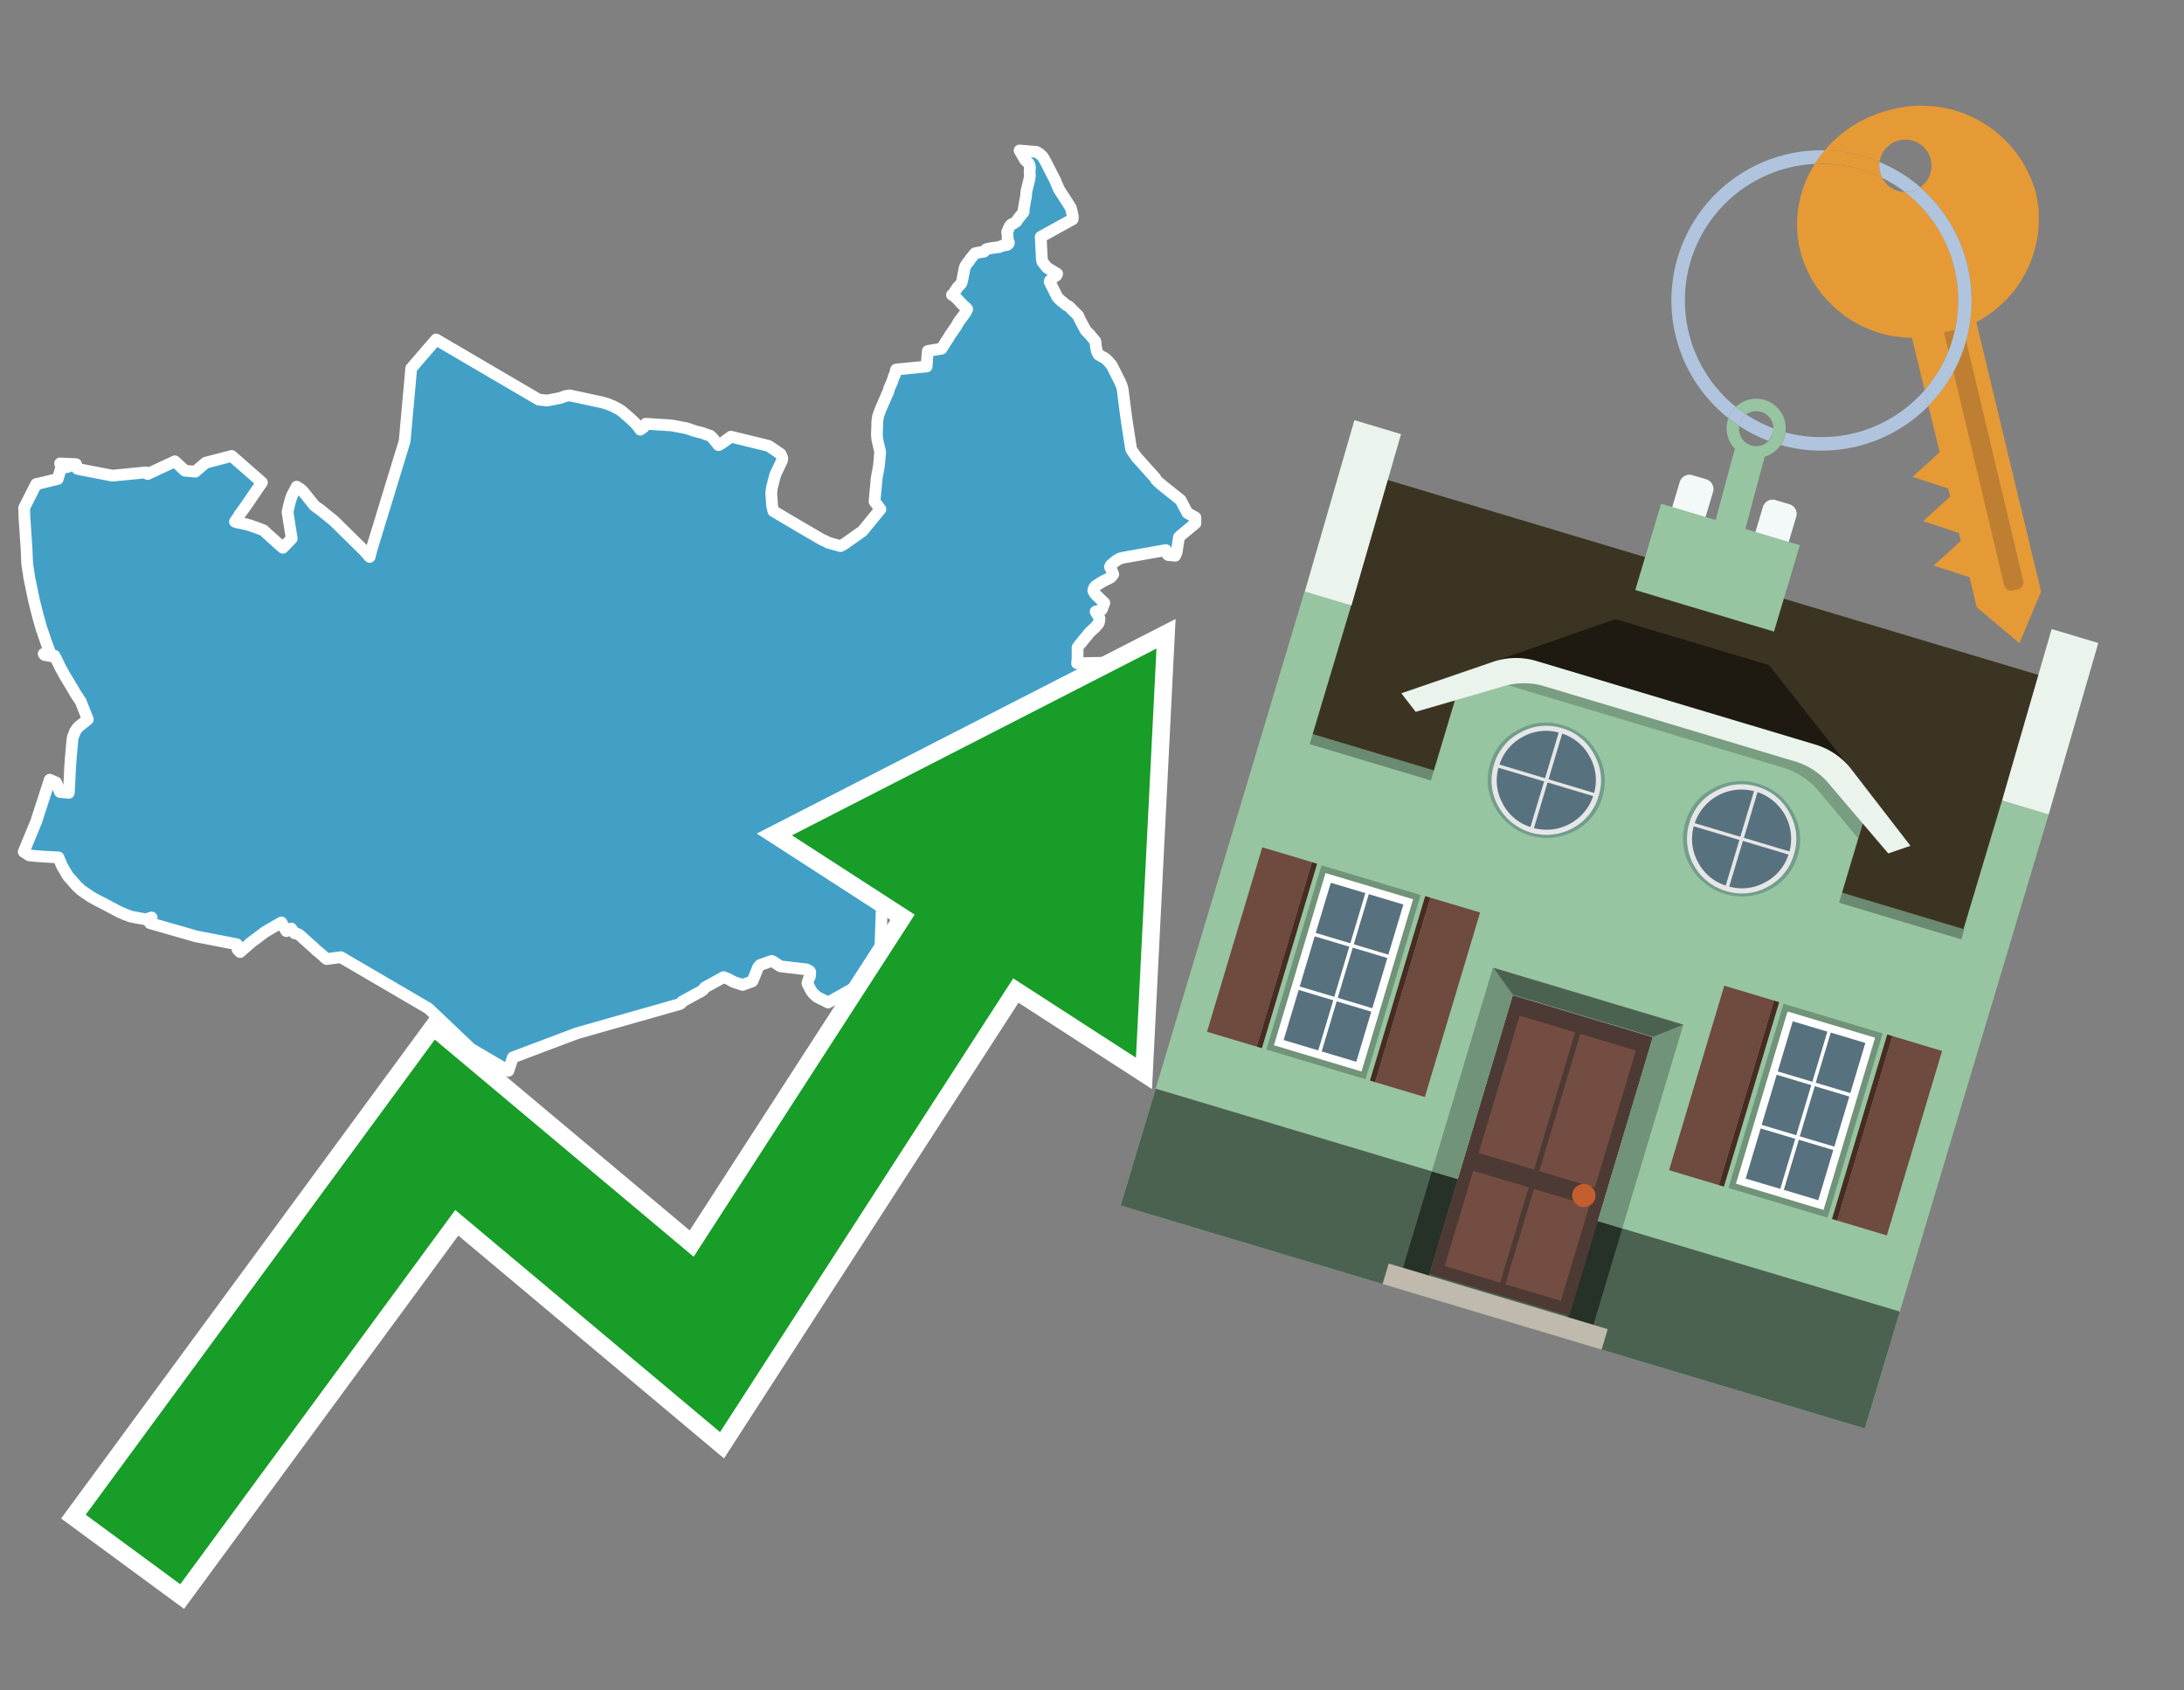 <svg id="Text" xmlns="http://www.w3.org/2000/svg" width="93.05" height="72" viewBox="0 0 93.05 72"><rect x="0" y="0" width="93.05" height="72" fill="#808080" stroke="none"/><polygon points="1.54,20.62 1.68,20.59 2.46,20.4 2.6,19.93 2.88,19.89 2.97,19.85 2.56,19.74 3.24,19.77 3.3,19.97 3.49,20.01 4.79,20.26 6.22,20.12 6.29,20.19 7.45,19.65 7.88,20.05 8.32,20.09 8.76,19.71 9.87,19.42 11.16,20.55 10.53,21.47 10.51,21.5 10.23,21.89 10.2,21.92 10.19,21.96 10.06,22.15 10.01,22.22 10.14,22.26 10.48,22.33 10.66,22.38 11,22.5 11.23,22.59 11.38,22.73 11.69,23.01 12,23.29 12.05,23.33 12.43,22.94 12.25,21.81 12.34,21.42 12.39,21.25 12.41,21.2 12.44,21.1 12.46,21.07 12.64,20.73 12.8,20.83 12.86,20.88 12.92,20.94 13.39,21.53 13.48,21.6 13.65,21.72 14.23,22.19 15.53,23.47 15.75,23.72 15.83,23.4 17.24,18.79 17.52,15.69 18.58,14.46 22.95,17.02 23.31,17.06 23.88,16.95 23.95,16.92 24.09,16.87 24.27,16.84 25.66,17.14 25.76,17.17 25.87,17.2 25.99,17.25 26.14,17.31 26.21,17.35 26.35,17.42 26.5,17.52 26.65,17.65 26.79,17.77 27.04,18 27.11,18.08 27.17,18.15 27.28,18.3 27.42,18.2 27.51,18.05 28.61,18.12 29.25,18.24 29.6,18.36 29.95,18.45 30.02,18.48 30.26,18.56 30.35,18.64 30.4,18.7 30.61,18.96 30.74,18.89 30.84,18.82 31.14,18.6 32.74,18.99 32.79,19.02 33.26,19.34 33.33,19.51 33.32,19.61 33.06,20.16 33.03,20.22 32.89,20.76 32.86,20.99 32.86,21.03 32.9,21.56 32.95,21.77 34.05,22.42 34.79,22.85 35.01,22.98 35.15,23.04 35.23,23.08 35.27,23.11 35.81,23.26 35.86,23.23 35.92,23.2 36,23.15 36.65,22.69 36.74,22.63 37.51,21.69 37.26,21.36 37.34,20.48 37.36,20.32 37.45,19.82 37.5,19.25 37.38,18.73 37.36,18.53 37.38,17.94 37.41,17.73 37.42,17.7 37.46,17.59 37.5,17.48 37.51,17.45 37.81,16.76 37.83,16.73 37.85,16.67 37.89,16.53 37.97,16.35 37.99,16.31 38.07,16.09 38.08,16.03 38.12,15.98 38.13,15.95 38.14,15.88 38.15,15.85 38.16,15.81 38.17,15.77 38.18,15.74 39.48,15.61 39.49,15.45 39.5,15.35 39.5,15.29 39.53,14.95 40.12,14.85 40.16,14.77 40.19,14.74 40.26,14.62 40.41,14.39 40.48,14.27 40.69,13.97 40.71,13.94 40.75,13.88 40.85,13.7 41.09,13.38 41.14,13.31 41.21,13.17 41.16,13.11 40.99,12.96 40.89,12.85 40.86,12.82 40.75,12.7 40.63,12.6 40.56,12.56 40.66,12.46 40.69,12.4 40.75,12.31 40.82,12.21 40.89,12.15 40.94,12.09 40.97,12.04 41,11.92 41.07,11.56 41.08,11.51 41.09,11.46 41.11,11.37 41.14,11.32 41.23,11.18 41.29,11.12 41.35,11.02 41.41,10.95 41.44,10.92 41.48,10.86 41.54,10.79 41.72,10.75 41.92,10.72 42.03,10.61 42.22,10.57 42.59,10.52 42.69,10.47 42.91,10.43 42.95,10.4 42.98,10.36 42.98,10.32 42.93,10.21 42.93,10.04 42.91,9.88 42.94,9.82 42.95,9.79 42.98,9.72 43.01,9.65 43.03,9.62 43.07,9.58 43.1,9.55 43.18,9.52 43.27,9.46 43.31,9.43 43.33,9.39 43.4,9.29 43.58,9.07 43.61,9.03 43.62,8.88 43.66,8.65 43.68,8.52 43.71,8.4 43.72,8.26 43.73,8.17 43.74,8.1 43.86,7.63 43.87,7.53 43.88,7.48 43.87,7.39 43.87,7.3 43.88,7.14 43.87,7.05 43.86,7.02 43.85,6.99 43.82,6.95 43.79,6.92 43.71,6.85 43.68,6.82 43.66,6.79 43.44,6.41 44.16,6.47 44.29,6.55 44.43,6.68 44.55,6.89 44.98,7.73 44.99,7.77 45.12,8.07 45.47,8.61 45.62,8.85 45.66,9 45.69,9.14 45.71,9.23 45.7,9.34 44.34,10.09 44.39,11.05 44.41,11.15 44.61,11.4 45.04,11.66 45.01,11.73 44.93,11.78 44.81,11.88 44.74,11.95 44.72,12 45.05,12.66 45.18,12.79 45.44,13 45.54,13.05 45.94,13.45 45.96,13.51 46.07,13.73 46.26,14.08 46.42,14.24 46.67,14.54 46.68,14.65 46.7,14.81 46.72,14.91 46.75,15.01 46.79,15.07 46.81,15.11 46.93,15.18 47.08,15.26 47.21,15.38 47.32,15.51 47.36,15.55 47.67,16.17 47.69,16.2 47.79,16.43 47.83,16.58 47.99,17.83 48.19,19.12 48.22,19.18 48.41,19.46 49.22,20.36 49.26,20.44 49.34,20.52 49.5,20.66 50.3,21.3 50.59,21.85 50.93,22.04 50.93,22.29 50.34,22.78 50.3,22.81 50.23,22.88 50.13,23.53 50.07,23.67 49.77,23.64 49.74,23.61 49.71,23.57 49.67,23.43 47.87,23.75 47.71,23.79 47.56,23.88 47.49,23.93 47.42,23.99 47.32,24.08 47.29,24.15 47.31,24.19 47.36,24.29 47.43,24.46 47.38,24.53 47.33,24.59 47.2,24.66 47.05,24.73 46.98,24.77 46.91,24.81 46.86,24.84 46.77,24.9 46.68,24.96 46.64,25 46.61,25.05 46.6,25.08 46.59,25.11 46.58,25.15 46.59,25.18 46.6,25.21 46.67,25.31 46.79,25.43 47.05,25.68 46.95,25.95 46.91,25.99 46.79,26.02 46.68,26.05 46.76,26.18 46.8,26.25 46.84,26.33 46.84,26.41 46.83,26.44 46.83,26.48 46.81,26.54 46.79,26.57 46.65,26.73 46.42,26.94 46.31,27.08 46.15,27.27 46.08,27.36 46,27.45 45.91,27.58 45.91,27.64 45.91,27.76 45.91,28.09 45.9,28.15 45.89,28.25 47.54,28.22 47.88,28.42 47.57,28.78 47.51,28.82 47.48,28.85 47.43,28.91 47.41,28.95 47.41,28.98 47.41,29.04 47.42,29.07 47.44,29.11 47.46,29.16 47.55,29.31 47.55,29.39 47.54,29.51 47.54,29.58 47.53,29.63 47.52,29.67 47.5,29.79 47.43,29.93 47.39,30 47.35,30.07 47.3,30.13 47.25,30.19 47.14,30.3 47.07,30.35 46.93,30.45 46.86,30.49 46.79,30.52 46.56,30.61 46.44,30.69 46.27,30.78 46.11,30.83 45.93,30.86 45.77,30.92 45.72,31.07 45.61,31.19 45.53,31.23 45.49,31.27 45.47,31.3 45.46,31.35 45.47,31.47 45.47,31.52 45.48,31.63 45.38,31.79 45.37,31.85 45.36,31.96 45.36,32.03 45.35,32.07 45.36,32.1 45.37,32.13 45.45,32.27 45.54,32.39 45.55,32.42 45.56,32.48 45.56,32.51 45.49,32.7 45.46,32.79 45.44,32.86 45.42,32.93 45.41,33.01 45.38,33.08 45.35,33.15 45.18,33.24 45.16,33.28 45.11,33.4 45.07,33.43 44.99,33.48 44.96,33.51 44.88,33.58 44.81,33.7 44.58,33.83 44.38,34.27 44.35,34.37 44.33,34.42 44.31,34.58 44.26,34.97 44.24,35.14 44.23,35.21 44.23,35.32 44.22,35.36 44.2,35.41 44.18,35.45 44.13,35.49 43.96,35.52 43.81,35.66 39.07,35.07 38.32,35.82 37.57,38.65 37.47,41.47 35.48,42.59 35.28,42.7 35.13,42.62 34.96,42.54 34.79,42.45 34.72,42.38 34.66,42.33 34.56,42.2 34.41,41.91 34.4,41.88 34.44,41.74 34.51,41.58 34.52,41.4 34.5,41.37 34.44,41.33 34.36,41.29 33.25,41.16 33.11,41.07 33.02,41.01 32.95,40.96 32.87,40.93 32.57,41.04 32.39,41.1 32.31,41.19 32.29,41.22 32.28,41.25 32.07,41.77 32.05,41.8 31.64,41.95 31.27,41.83 31.05,41.71 30.98,41.68 30.83,41.62 30.03,42.06 30,42.11 29.97,42.15 29.83,42.25 29.76,42.28 29.07,42.66 29.01,42.74 28.95,42.77 24.58,44.01 21.85,45.04 21.66,45.61 20.06,44.67 18.25,42.95 14.52,40.77 13.92,40.85 13.85,40.8 13.77,40.72 13.61,40.58 13.47,40.47 13.36,40.36 13.11,40.14 12.97,40.01 12.9,39.95 12.86,39.91 12.74,39.81 12.68,39.78 12.55,39.75 12.41,39.55 12.2,39.66 12.08,39.46 11.99,39.29 11.42,39.62 11.27,39.71 10.82,40.05 10.76,40.09 10.56,40.26 10.23,40.55 10.18,40.5 10.12,40.44 10.14,40.32 10.09,40.22 8.34,39.88 8.24,39.85 6.39,39.32 6.42,39.24 6.43,39.19 6.45,39.13 6.46,39.08 6.21,39.16 5.62,39.05 5.51,39.02 5.45,38.99 5.32,38.95 5.25,38.91 5.14,38.87 5,38.8 4.91,38.75 4.64,38.61 4.42,38.49 4.28,38.42 4.03,38.29 3.93,38.23 3.84,38.18 3.67,38.06 3.62,38.03 3.48,37.93 3.44,37.9 3.38,37.84 3.29,37.76 3.24,37.71 3.21,37.67 3.12,37.57 3.07,37.51 2.95,37.38 2.9,37.32 2.85,37.24 2.65,36.9 2.59,36.76 2.49,36.52 1.92,36.49 1.5,36.46 1.24,36.43 1.01,36.28 1.54,35 2.12,33.21 2.39,33.33 2.55,33.73 2.93,33.77 2.94,33.64 2.97,33.04 2.99,32.64 3.02,32.23 3.08,31.57 3.1,31.41 3.2,31.15 3.29,31.02 3.35,30.95 3.43,30.89 3.74,30.64 3.44,29.88 3.22,29.55 3.1,29.34 2.72,28.71 2.68,28.63 2.59,28.47 2.55,28.39 2.39,28.06 2.32,27.93 2.24,27.96 1.9,27.9 1.86,27.85 2.14,27.82 1.95,27.31 1.81,26.89 1.78,26.82 1.61,26.22 1.45,25.58 1.25,24.62 1.19,24.22 1.16,24.03 1.13,23.36 1.04,22.01 1.03,21.63 " fill="#42a0c7" stroke="#fff" stroke-linejoin="round" stroke-width="0.5"/><polygon points="49.272 27.624 33.741 35.58 38.97 38.959 29.553 53.529 18.525 44.281 3.652 64.518 7.681 67.479 19.396 51.538 30.678 60.999 43.169 41.673 48.398 45.053 49.272 27.624" fill="none" stroke="#fff" stroke-miterlimit="10" stroke-width="1.5"/><polygon points="49.272 27.624 33.741 35.58 38.97 38.959 29.553 53.529 18.525 44.281 3.652 64.518 7.681 67.479 19.396 51.538 30.678 60.999 43.169 41.673 48.398 45.053 49.272 27.624" fill="#179d28"/><path d="M80.19,7.577a1.16,1.16,0,0,1-.094-.251,1.114,1.114,0,0,1-.018-.429A6.367,6.367,0,0,0,77.743,6.4a5.269,5.269,0,0,0-.423.577c.1,0,.192-.007.288-.007A5.794,5.794,0,0,1,80.19,7.577Z" fill="#e69a35"/><path d="M77.608,6.4A6.394,6.394,0,0,0,73.64,17.81a1.26,1.26,0,0,1,.317-.48A5.821,5.821,0,0,1,77.32,6.981a5.269,5.269,0,0,1,.423-.577Z" fill="#b0c4de"/><path d="M84.2,13.72a4.962,4.962,0,0,0,2.545-5.48,5.047,5.047,0,0,0-6.179-3.566A5.322,5.322,0,0,0,77.743,6.4a6.367,6.367,0,0,1,2.335.493,1.114,1.114,0,1,1,1.736,1.084,6.392,6.392,0,0,1,.347,9.3l.479,1.985-.438.4-.716.648.92.3.6.2.082.341-.438.4-.716.648.92.3.605.2.082.341-.438.4-.716.649.92.3.605.2.307,1.274,1.821,1.534.921-2.2Z" fill="#e69a35"/><path d="M81.154,8.179a1.115,1.115,0,0,1-.964-.6,5.794,5.794,0,0,0-2.582-.6c-.1,0-.192,0-.288.007a4.783,4.783,0,0,0-.625,3.685,4.962,4.962,0,0,0,4.765,3.715L82,16.617a5.82,5.82,0,0,0-.846-8.438Z" fill="#e69a35"/><path d="M74.1,18.142a6.386,6.386,0,0,0,1.232.63.73.73,0,0,0,.224-.527h0a5.783,5.783,0,0,1-1.159-.593A.733.733,0,0,0,74.1,18.142Z" fill="#b0c4de"/><path d="M74.4,17.652q-.228-.152-.44-.322a1.26,1.26,0,0,0-.317.48c.148.117.3.228.46.332A.733.733,0,0,1,74.4,17.652Z" fill="#b0c4de"/><path d="M74.824,16.984a1.257,1.257,0,0,0-.867.346c.141.114.288.222.44.322a.731.731,0,0,1,1.159.593h0a.732.732,0,1,1-1.463,0,.7.7,0,0,1,.007-.1c-.158-.1-.312-.215-.46-.332a1.258,1.258,0,0,0,.273,1.3l-.979,3.635,1.275.341.98-3.639a1.266,1.266,0,0,0,.681-.5,1.249,1.249,0,0,0,.2-.538,1.328,1.328,0,0,0,.012-.168A1.262,1.262,0,0,0,74.824,16.984Z" fill="#97c4a1"/><path d="M85.974,25.1l-.226.053a.3.3,0,0,1-.362-.223l-2.56-10.777.81-.193L86.2,24.736A.3.3,0,0,1,85.974,25.1Z" fill="#bf7f32"/><path d="M80.1,7.326a1.16,1.16,0,0,0,.094.251,5.833,5.833,0,0,1,.964.6,1.137,1.137,0,0,0,.287-.031,1.108,1.108,0,0,0,.373-.167A6.371,6.371,0,0,0,80.078,6.9,1.114,1.114,0,0,0,80.1,7.326Z" fill="#b0c4de"/><path d="M77.608,18.618a5.836,5.836,0,0,1-1.534-.2,1.24,1.24,0,0,1-.2.537,6.4,6.4,0,0,0,6.291-1.666L82,16.617A5.807,5.807,0,0,1,77.608,18.618Z" fill="#b0c4de"/><path d="M81.814,7.981a1.108,1.108,0,0,1-.373.167,1.137,1.137,0,0,1-.287.031A5.82,5.82,0,0,1,82,16.617l.161.667a6.392,6.392,0,0,0-.347-9.3Z" fill="#b0c4de"/><polygon points="83.79 39.753 55.78 31.364 58.988 20.404 86.964 28.783 83.79 39.753 83.79 39.753" fill="#3c3422" fill-rule="evenodd"/><polygon points="81.705 53.32 87.284 34.692 85.297 34.097 83.656 39.575 55.926 31.269 57.567 25.791 55.579 25.196 47.746 51.348 79.451 60.844 81.705 53.32" fill="#97c4a1" fill-rule="evenodd"/><rect x="69.522" y="21.148" width="0.444" height="28.983" transform="translate(15.592 92.226) rotate(-73.326)" opacity="0.3"/><polygon points="87.284 34.692 85.297 34.097 87.411 26.793 89.398 27.388 87.284 34.692 87.284 34.692" fill="#eaf3ec" fill-rule="evenodd"/><polygon points="57.578 25.794 55.591 25.199 57.705 17.896 59.692 18.491 57.578 25.794 57.578 25.794" fill="#eaf3ec" fill-rule="evenodd"/><polygon points="79.451 60.844 80.943 55.865 49.238 46.369 47.747 51.348 79.451 60.844 79.451 60.844" fill="#4c6251" fill-rule="evenodd"/><path d="M71.566,20.528l-.522,1.743,1.418.425.523-1.744a.432.432,0,0,0-.289-.536l-.593-.177A.431.431,0,0,0,71.566,20.528Z" fill="#f3f9f8" fill-rule="evenodd"/><path d="M75.111,21.589l-.522,1.743,1.418.425.522-1.743a.43.43,0,0,0-.289-.536l-.593-.178A.43.43,0,0,0,75.111,21.589Z" fill="#f3f9f8" fill-rule="evenodd"/><polygon points="75.368 28.329 68.829 26.37 63.807 28.121 78.733 32.591 75.368 28.329" fill="#1e1a11"/><polygon points="78.248 32.422 64.442 28.287 62.236 28.998 60.064 36.247 77.453 41.455 79.651 34.116 78.248 32.422" fill="#97c4a1"/><path d="M77.74,32.516S65.088,28.725,65,28.7l-.938.43,11.892,3.562a3.175,3.175,0,0,1,1.532,1l1.685,2.02.327-1.09Z" fill-rule="evenodd" opacity="0.2"/><path d="M77.35,31.716,65.458,28.154a3.041,3.041,0,0,0-1.854.037l-3.9,1.339.611.79,3.626-1.054a3.045,3.045,0,0,1,1.855-.037l10.673,3.2A3.028,3.028,0,0,1,78,33.477l2.45,2.874.945-.325-2.518-3.26A3.036,3.036,0,0,0,77.35,31.716Z" fill="#eaf3ec"/><polygon points="76.683 23.223 70.773 21.453 69.671 25.132 75.581 26.902 76.683 23.223 76.683 23.223" fill="#97c4a1" fill-rule="evenodd"/><g id="Symbol_9_0_Layer2_0_MEMBER_8_MEMBER_21_MEMBER_0_FILL" data-name="Symbol 9 0 Layer2 0 MEMBER 8 MEMBER 21 MEMBER 0 FILL"><path d="M66.584,30.892a2.39,2.39,0,0,0-1.891.189,2.317,2.317,0,0,0-1.2,1.448A2.345,2.345,0,0,0,63.7,34.4a2.528,2.528,0,0,0,3.367,1.008,2.339,2.339,0,0,0,1.2-1.447,2.313,2.313,0,0,0-.208-1.87A2.394,2.394,0,0,0,66.584,30.892Z" fill="#729d8c"/></g><g id="Symbol_9_0_Layer2_0_MEMBER_8_MEMBER_21_MEMBER_1_FILL" data-name="Symbol 9 0 Layer2 0 MEMBER 8 MEMBER 21 MEMBER 1 FILL"><path d="M66.547,31.016a2.241,2.241,0,0,0-1.769.185,2.213,2.213,0,0,0-1.127,1.376,2.239,2.239,0,0,0,.185,1.768,2.341,2.341,0,0,0,3.145.942,2.234,2.234,0,0,0,1.126-1.376,2.207,2.207,0,0,0-.185-1.768A2.237,2.237,0,0,0,66.547,31.016Z" fill="#e6e6e6"/></g><g id="Symbol_9_0_Layer2_0_MEMBER_8_MEMBER_21_MEMBER_2_MEMBER_0_FILL" data-name="Symbol 9 0 Layer2 0 MEMBER 8 MEMBER 21 MEMBER 2 MEMBER 0 FILL"><path d="M65.787,33.284,63.843,32.7a2.036,2.036,0,0,0,.186,1.539,2.015,2.015,0,0,0,1.175.986Z" fill="#58717f"/></g><g id="Symbol_9_0_Layer2_0_MEMBER_8_MEMBER_21_MEMBER_2_MEMBER_1_FILL" data-name="Symbol 9 0 Layer2 0 MEMBER 8 MEMBER 21 MEMBER 2 MEMBER 1 FILL"><path d="M65.827,33.148l.582-1.944a2.01,2.01,0,0,0-1.523.178,2.037,2.037,0,0,0-1,1.183Z" fill="#58717f"/></g><g id="Symbol_9_0_Layer2_0_MEMBER_8_MEMBER_21_MEMBER_2_MEMBER_2_FILL" data-name="Symbol 9 0 Layer2 0 MEMBER 8 MEMBER 21 MEMBER 2 MEMBER 2 FILL"><path d="M67.878,33.91l-1.943-.582-.582,1.944a2.1,2.1,0,0,0,2.525-1.362Z" fill="#58717f"/></g><g id="Symbol_9_0_Layer2_0_MEMBER_8_MEMBER_21_MEMBER_2_MEMBER_3_FILL" data-name="Symbol 9 0 Layer2 0 MEMBER 8 MEMBER 21 MEMBER 2 MEMBER 3 FILL"><path d="M66.558,31.249l-.582,1.943,1.943.582a2.031,2.031,0,0,0-.186-1.539A2.009,2.009,0,0,0,66.558,31.249Z" fill="#58717f"/></g><g id="Symbol_9_0_Layer2_0_MEMBER_8_MEMBER_21_MEMBER_0_FILL-2" data-name="Symbol 9 0 Layer2 0 MEMBER 8 MEMBER 21 MEMBER 0 FILL"><path d="M74.9,33.384a2.4,2.4,0,0,0-1.891.189,2.316,2.316,0,0,0-1.2,1.448,2.341,2.341,0,0,0,.209,1.87A2.527,2.527,0,0,0,75.387,37.9a2.345,2.345,0,0,0,1.2-1.447,2.314,2.314,0,0,0-.209-1.87A2.389,2.389,0,0,0,74.9,33.384Z" fill="#729d8c"/></g><g id="Symbol_9_0_Layer2_0_MEMBER_8_MEMBER_21_MEMBER_1_FILL-2" data-name="Symbol 9 0 Layer2 0 MEMBER 8 MEMBER 21 MEMBER 1 FILL"><path d="M74.867,33.508a2.239,2.239,0,0,0-1.768.185,2.21,2.21,0,0,0-1.127,1.376,2.316,2.316,0,0,0,1.564,2.883,2.261,2.261,0,0,0,1.765-.173A2.237,2.237,0,0,0,76.428,36.4a2.209,2.209,0,0,0-.185-1.769A2.239,2.239,0,0,0,74.867,33.508Z" fill="#e6e6e6"/></g><g id="Symbol_9_0_Layer2_0_MEMBER_8_MEMBER_21_MEMBER_2_MEMBER_0_FILL-2" data-name="Symbol 9 0 Layer2 0 MEMBER 8 MEMBER 21 MEMBER 2 MEMBER 0 FILL"><path d="M74.107,35.776l-1.943-.582a2.031,2.031,0,0,0,.186,1.539,2.009,2.009,0,0,0,1.175.986Z" fill="#58717f"/></g><g id="Symbol_9_0_Layer2_0_MEMBER_8_MEMBER_21_MEMBER_2_MEMBER_1_FILL-2" data-name="Symbol 9 0 Layer2 0 MEMBER 8 MEMBER 21 MEMBER 2 MEMBER 1 FILL"><path d="M74.148,35.64,74.73,33.7a2.1,2.1,0,0,0-2.525,1.362Z" fill="#58717f"/></g><g id="Symbol_9_0_Layer2_0_MEMBER_8_MEMBER_21_MEMBER_2_MEMBER_2_FILL-2" data-name="Symbol 9 0 Layer2 0 MEMBER 8 MEMBER 21 MEMBER 2 MEMBER 2 FILL"><path d="M76.2,36.4l-1.943-.582-.582,1.944a2.015,2.015,0,0,0,1.523-.178A2.036,2.036,0,0,0,76.2,36.4Z" fill="#58717f"/></g><g id="Symbol_9_0_Layer2_0_MEMBER_8_MEMBER_21_MEMBER_2_MEMBER_3_FILL-2" data-name="Symbol 9 0 Layer2 0 MEMBER 8 MEMBER 21 MEMBER 2 MEMBER 3 FILL"><path d="M74.879,33.741,74.3,35.684l1.943.582a2.1,2.1,0,0,0-1.361-2.525Z" fill="#58717f"/></g><polygon points="51.426 43.946 53.542 44.58 55.896 36.723 53.78 36.089 51.426 43.946 51.426 43.946" fill="#6e4a3f" fill-rule="evenodd"/><polygon points="53.542 44.58 53.764 44.647 56.117 36.789 55.896 36.723 53.542 44.58 53.542 44.58" fill="#482b22" fill-rule="evenodd"/><polygon points="60.706 46.726 58.59 46.092 60.943 38.235 63.059 38.868 60.706 46.726 60.706 46.726" fill="#6e4a3f" fill-rule="evenodd"/><polygon points="58.59 46.092 58.368 46.026 60.722 38.168 60.943 38.235 58.59 46.092 58.59 46.092" fill="#482b22" fill-rule="evenodd"/><rect x="53.146" y="39.209" width="8.19" height="4.408" transform="translate(1.145 84.365) rotate(-73.326)" fill="#719379"/><polygon points="60.205 38.304 56.474 37.187 54.277 44.522 58.008 45.639 60.205 38.304 60.205 38.304" fill="#fff" fill-rule="evenodd"/><path d="M59.792,38.527l-.64,2.136-1.474-.442.639-2.135,1.475.441Zm-1.621-.485-.64,2.136-1.474-.442L56.7,37.6l1.474.442Zm-2.158,1.84,1.475.441-.64,2.136-1.474-.441.639-2.136Zm-.683,2.282,1.474.441-.639,2.136L54.69,44.3l.64-2.135Zm.981,2.621.639-2.136,1.475.442-.64,2.135-1.474-.441Zm2.158-1.84L56.994,42.5l.64-2.136,1.474.442-.639,2.136Z" fill="#58717f" fill-rule="evenodd"/><polygon points="80.39 52.621 78.274 51.988 80.628 44.13 82.743 44.764 80.39 52.621 80.39 52.621" fill="#6e4a3f" fill-rule="evenodd"/><polygon points="78.274 51.988 78.053 51.921 80.406 44.064 80.628 44.13 78.274 51.988 78.274 51.988" fill="#482b22" fill-rule="evenodd"/><polygon points="71.111 49.842 73.227 50.476 75.58 42.619 73.464 41.985 71.111 49.842 71.111 49.842" fill="#6e4a3f" fill-rule="evenodd"/><polygon points="73.227 50.476 73.448 50.542 75.802 42.685 75.58 42.619 73.227 50.476 73.227 50.476" fill="#482b22" fill-rule="evenodd"/><rect x="72.83" y="45.105" width="8.19" height="4.408" transform="translate(9.534 107.426) rotate(-73.326)" fill="#719379"/><polygon points="76.159 43.083 79.889 44.2 77.692 51.535 73.962 50.418 76.159 43.083 76.159 43.083" fill="#fff" fill-rule="evenodd"/><path d="M76.381,43.5l1.475.442-.64,2.135-1.475-.441.64-2.136ZM78,43.981l1.474.442-.64,2.136-1.474-.442L78,43.981Zm.791,2.724-.64,2.135L76.679,48.4l.64-2.136,1.474.442Zm-.684,2.282-.639,2.135L76,50.68l.64-2.135,1.474.442Zm-2.26,1.65L74.375,50.2l.639-2.135,1.475.441-.64,2.136Zm-.791-2.724.64-2.135,1.474.441-.639,2.136-1.475-.442Z" fill="#58717f" fill-rule="evenodd"/><polygon points="67.888 56.431 69.118 52.323 68.019 51.994 66.789 56.102 67.888 56.431 67.888 56.431" fill="#263128" fill-rule="evenodd"/><polygon points="60.877 54.331 62.108 50.223 61.007 49.894 59.776 54.002 60.877 54.331 60.877 54.331" fill="#263128" fill-rule="evenodd"/><g id="Symbol_9_0_Layer2_0_MEMBER_8_MEMBER_12_MEMBER_0_FILL" data-name="Symbol 9 0 Layer2 0 MEMBER 8 MEMBER 12 MEMBER 0 FILL"><path d="M70.418,44.178l-5.965-1.786L60.9,54.27l5.964,1.786Z" fill="#4e3a34"/></g><g id="Symbol_9_0_Layer2_0_MEMBER_8_MEMBER_12_MEMBER_1_MEMBER_0_FILL" data-name="Symbol 9 0 Layer2 0 MEMBER 8 MEMBER 12 MEMBER 1 MEMBER 0 FILL"><path d="M65.358,49.815l1.75-5.843-2.363-.708L63,49.107Z" fill="#744d42"/></g><g id="Symbol_9_0_Layer2_0_MEMBER_8_MEMBER_12_MEMBER_1_MEMBER_1_FILL" data-name="Symbol 9 0 Layer2 0 MEMBER 8 MEMBER 12 MEMBER 1 MEMBER 1 FILL"><path d="M67.331,44.039l-1.75,5.842,2.364.708,1.75-5.842Z" fill="#744d42"/></g><g id="Symbol_9_0_Layer2_0_MEMBER_8_MEMBER_12_MEMBER_2_MEMBER_0_FILL" data-name="Symbol 9 0 Layer2 0 MEMBER 8 MEMBER 12 MEMBER 2 MEMBER 0 FILL"><path d="M63.915,54.633l1.215-4.058-2.363-.707-1.215,4.057Z" fill="#744d42"/></g><g id="Symbol_9_0_Layer2_0_MEMBER_8_MEMBER_12_MEMBER_2_MEMBER_1_FILL" data-name="Symbol 9 0 Layer2 0 MEMBER 8 MEMBER 12 MEMBER 2 MEMBER 1 FILL"><path d="M66.5,55.407l1.215-4.057-2.363-.708L64.138,54.7Z" fill="#744d42"/></g><g id="Symbol_9_0_Layer2_0_MEMBER_8_MEMBER_13_FILL" data-name="Symbol 9 0 Layer2 0 MEMBER 8 MEMBER 13 FILL"><path d="M67.959,51.058a.439.439,0,0,0-.045-.367.487.487,0,0,0-.669-.2.445.445,0,0,0-.239.282.457.457,0,0,0,.041.378.481.481,0,0,0,.293.242.459.459,0,0,0,.377-.042A.453.453,0,0,0,67.959,51.058Z" fill="#c35e2d"/></g><g id="Symbol_9_0_Layer2_0_MEMBER_8_MEMBER_14_FILL" data-name="Symbol 9 0 Layer2 0 MEMBER 8 MEMBER 14 FILL"><path d="M64.557,42.047l-.951-.833-2.6,8.68,1.1.329Z" fill="#719379"/></g><g id="Symbol_9_0_Layer2_0_MEMBER_8_MEMBER_15_FILL" data-name="Symbol 9 0 Layer2 0 MEMBER 8 MEMBER 15 FILL"><path d="M71.718,43.643l-1.2.19L68.072,52.01l1.046.313Z" fill="#719379"/></g><g id="Symbol_9_0_Layer2_0_MEMBER_8_MEMBER_16_FILL" data-name="Symbol 9 0 Layer2 0 MEMBER 8 MEMBER 16 FILL"><path d="M63.627,41.22l.836,1.156,5.961,1.786,1.294-.519Z" fill="#4c6251"/></g><polygon points="58.905 54.69 59.166 53.819 68.498 56.614 68.237 57.485 58.905 54.69 58.905 54.69" fill="#c0b9ad" fill-rule="evenodd"/></svg>